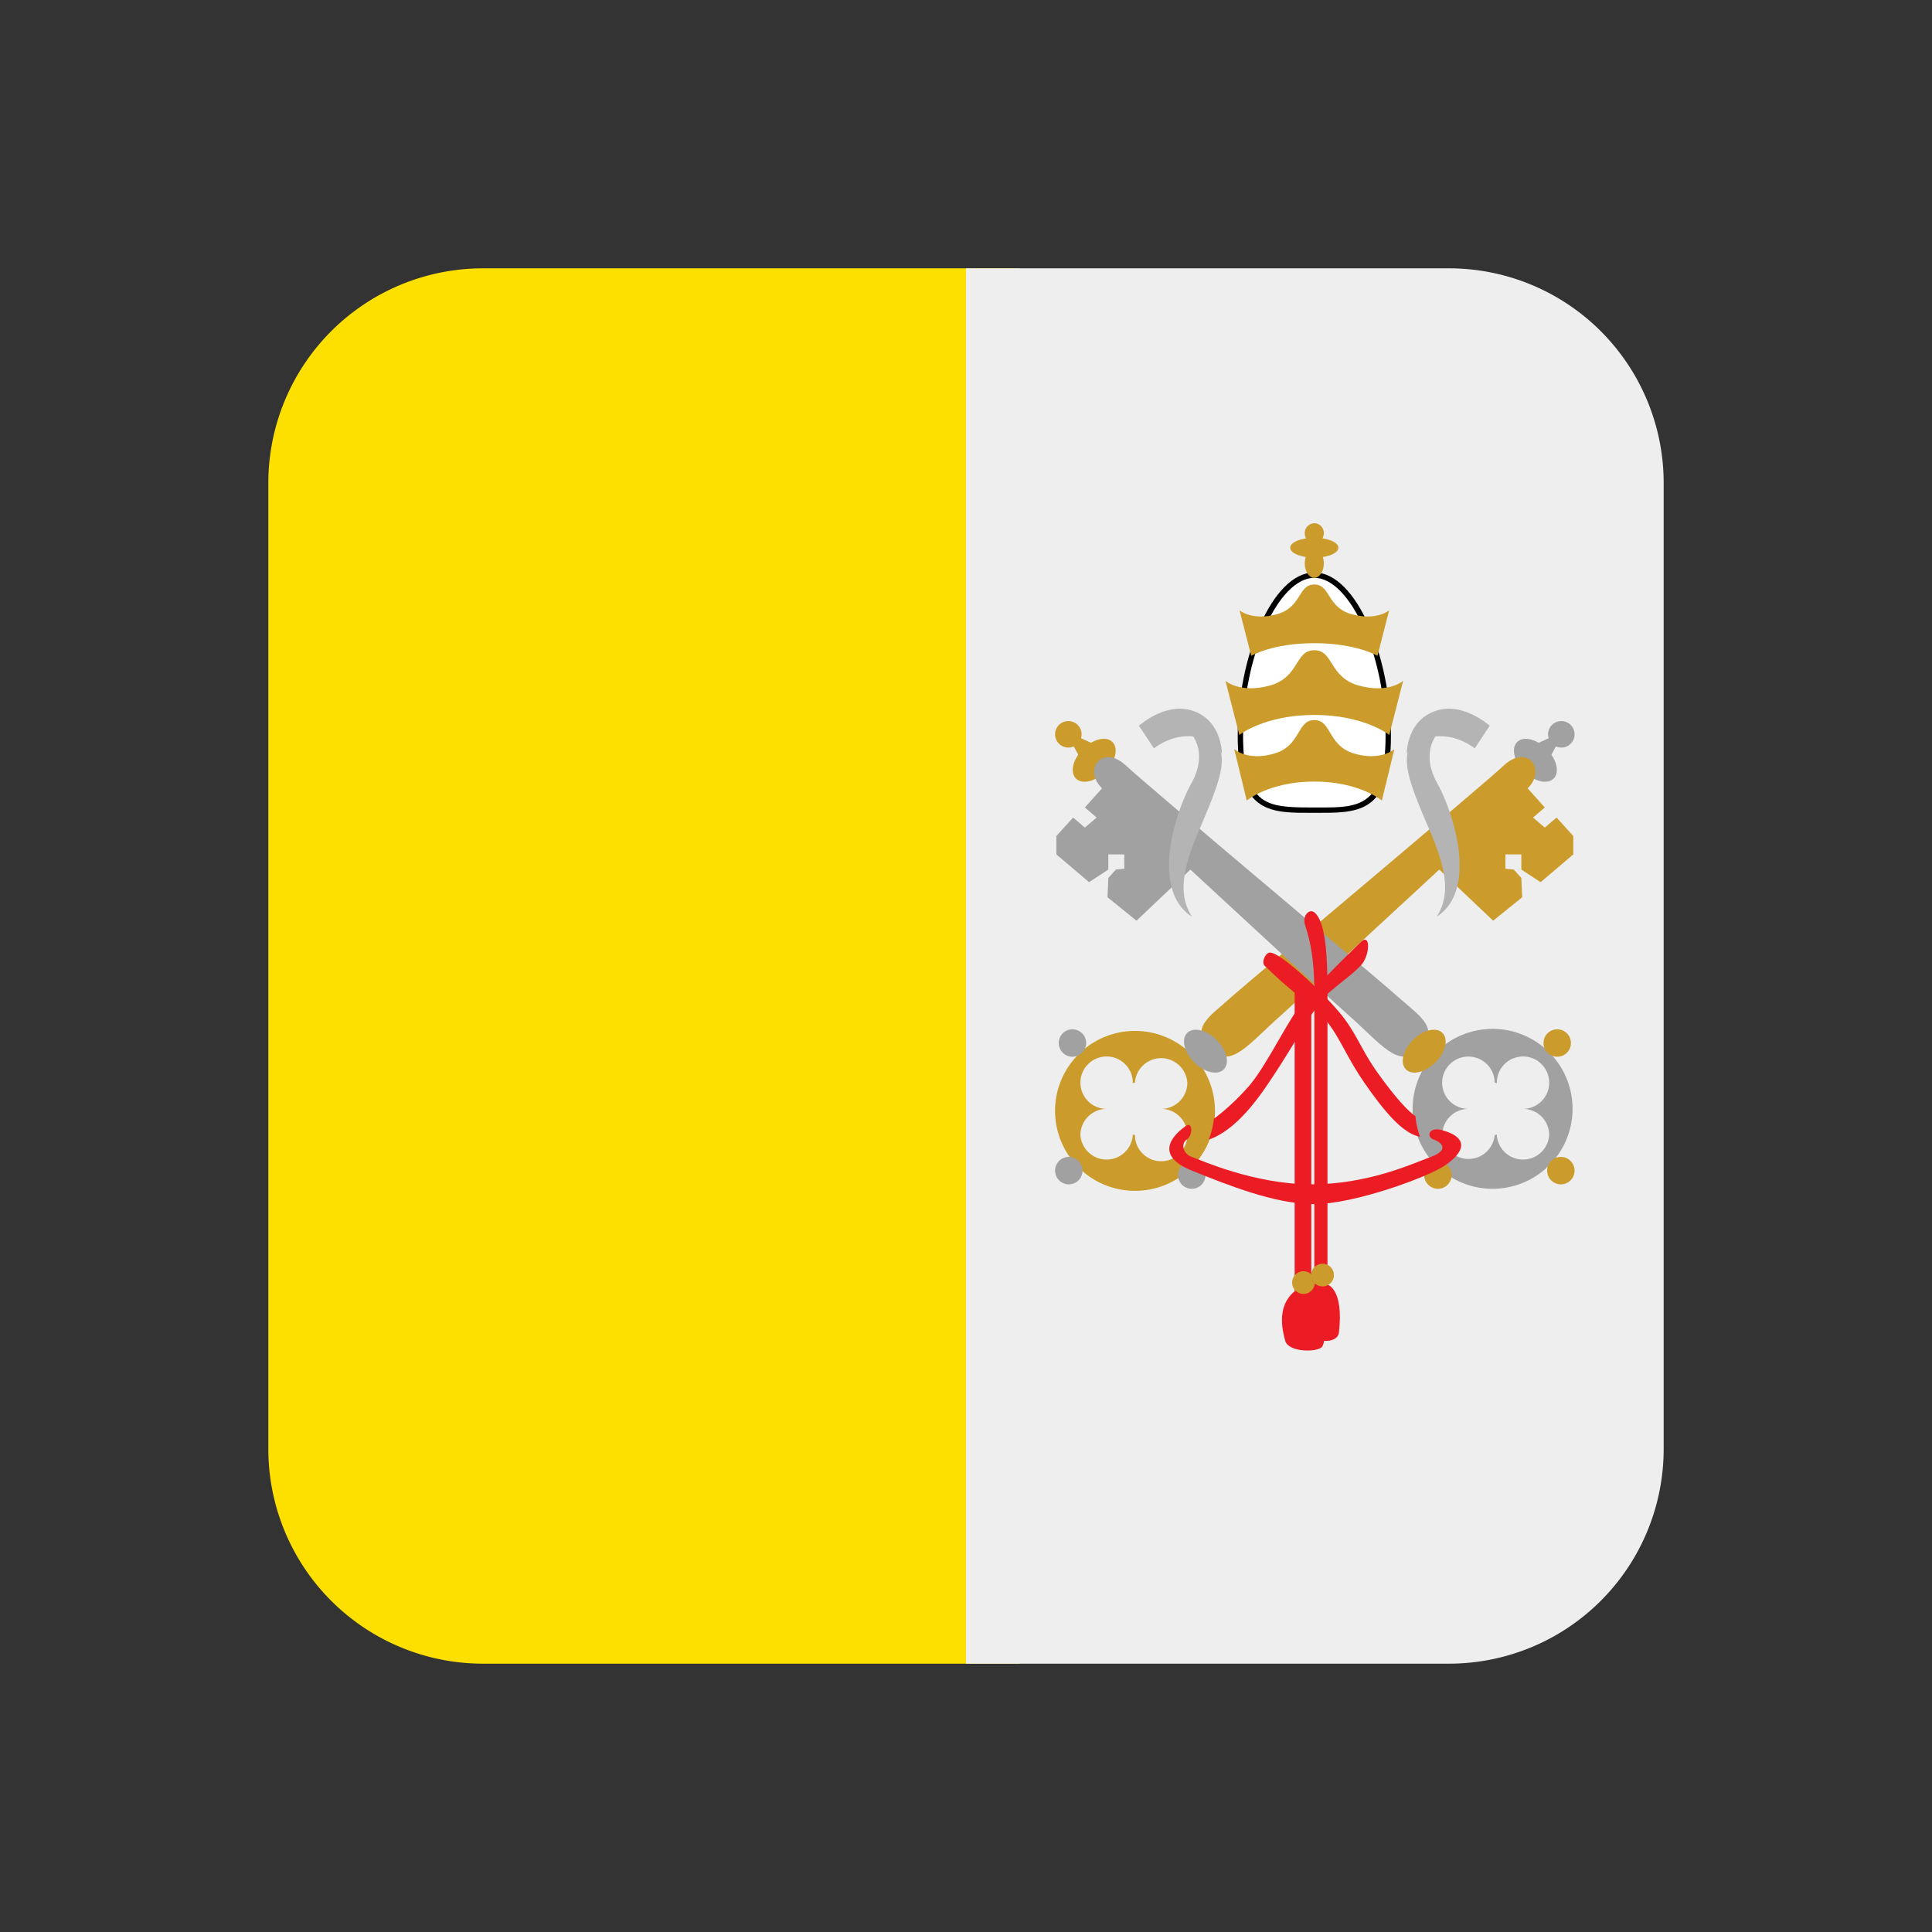 <?xml version="1.0" encoding="utf-8"?>
<svg width="800px" height="800px" viewBox="0 0 36 36" xmlns="http://www.w3.org/2000/svg" xmlns:xlink="http://www.w3.org/1999/xlink" aria-hidden="true" role="img" class="iconify iconify--twemoji" preserveAspectRatio="xMidYMid meet"><rect x="0" y="0" width="36" height="36" fill="#333333" stroke="none"/><path fill="#FDDF00" d="M19 31H9a4 4 0 0 1-4-4V9a4 4 0 0 1 4-4h10v26z"></path><path fill="#EEE" d="M31 27a4 4 0 0 1-4 4h-9V5h9a4 4 0 0 1 4 4v18z"></path><path fill="#A1A1A1" d="M28.816 14.234l.329-.609l-.672.305z"></path><path fill="#A1A1A1" d="M28.846 13.682a.247.247 0 1 0 .494.002a.247.247 0 0 0-.494-.002zm-.576.145c-.116.115-.057.362.131.549c.188.189.434.247.549.131c.116-.115.058-.361-.131-.549c-.186-.188-.433-.248-.549-.131z"></path><path fill="#CB9C2B" d="M22.561 19.562c.379.359.701-.105 1.306-.641c.553-.49 4.188-3.87 4.578-4.214c.391-.344.028-.864-.425-.442s-4.801 4.062-5.127 4.359c-.327.298-.752.54-.332.938z"></path><path fill="#CB9C2B" d="M28.348 14.558l.437.488l-.219.188l.219.187l.219-.187l.312.344v.343l-.609.517l-.359-.235v-.282h-.297v.267l.156.015l.141.156l.015.36l-.54.437l-1.108-1.051zm-8.688 6.103a1.49 1.49 0 1 0 2.979 0a1.49 1.49 0 0 0-2.979 0zm.954.001a.488.488 0 1 1 .494-.486l-.001.007c.014-.001.026-.009.041-.009a.489.489 0 0 1 .976.002a.487.487 0 0 1-.481.486a.488.488 0 1 1-.495.488c-.015 0-.027-.008-.042-.009l.002.008a.489.489 0 0 1-.976 0a.49.49 0 0 1 .482-.487z"></path><path fill="#A1A1A1" d="M22.122 19.247c-.116.115-.057.362.131.549c.188.188.434.247.549.131c.116-.115.058-.361-.131-.549c-.187-.188-.434-.247-.549-.131zm-2.394.188a.255.255 0 0 0 .511 0a.255.255 0 1 0-.511 0zm2.223 2.461a.255.255 0 0 0 .511 0a.255.255 0 1 0-.511 0zm-2.291-.083a.255.255 0 0 0 .511 0a.255.255 0 1 0-.511 0z"></path><path fill="#B4B4B5" d="M26.77 17.083a.864.864 0 0 0 .316-.37c.299-.652-.072-1.701-.299-2.106c-.277-.497-.107-.821.026-.976a.373.373 0 0 0-.131-.025c-.109 0-.215.053-.312.158c-.292.311-.154.726.253 1.669c.306.707.425 1.217.147 1.65z"></path><path fill="#B4B4B5" d="M26.211 14.043a.739.739 0 0 1 .633-.324c.219 0 .445.082.635.226l.28-.422c-.124-.103-.423-.317-.761-.317a.777.777 0 0 0-.258.044c-.383.137-.512.49-.529.793z"></path><path fill="#CB9C2B" d="M20.184 14.234l-.329-.609l.672.305z"></path><path fill="#CB9C2B" d="M20.154 13.682a.247.247 0 1 1-.494.002a.247.247 0 0 1 .494-.002zm.575.145c.116.115.057.362-.131.549c-.188.189-.434.247-.549.131c-.116-.115-.058-.361.131-.549c.187-.188.434-.248.549-.131z"></path><path fill="#A1A1A1" d="M26.439 19.562c-.379.359-.701-.105-1.306-.641c-.553-.49-4.188-3.87-4.578-4.214c-.391-.344-.028-.864.425-.442s4.801 4.062 5.127 4.359c.327.298.752.54.332.938z"></path><path fill="#A1A1A1" d="M20.652 14.558l-.437.488l.219.188l-.219.187l-.219-.187l-.312.344v.343l.609.517l.359-.235v-.282h.297v.267l-.156.015l-.141.156l-.015.36l.54.437l1.108-1.051zm7.199 4.614a1.49 1.49 0 1 0 0 2.979a1.49 1.49 0 0 0 0-2.979zm1.016 1.977a.489.489 0 0 1-.976 0l.002-.008c-.015.001-.027.009-.042.009a.49.49 0 0 1-.976-.001c0-.267.215-.482.481-.487a.487.487 0 0 1 .007-.974c.269 0 .487.218.488.486c.015 0 .027.008.041.009l-.001-.007a.488.488 0 1 1 .495.486a.489.489 0 0 1 .481.487z"></path><path fill="#CB9C2B" d="M26.878 19.247c.116.115.057.362-.131.549c-.188.188-.434.247-.549.131c-.116-.115-.058-.361.131-.549c.187-.188.434-.247.549-.131zm2.394.188a.255.255 0 0 1-.511 0a.255.255 0 1 1 .511 0zm-2.223 2.461a.255.255 0 0 1-.511 0a.255.255 0 1 1 .511 0zm2.291-.083a.255.255 0 0 1-.511 0a.255.255 0 1 1 .511 0z"></path><path d="M25.918 13.719c0 1.467-.639 1.427-1.428 1.427c-.788 0-1.427.04-1.427-1.427s.639-3.052 1.427-3.052c.789 0 1.428 1.585 1.428 3.052z" fill="#000000"></path><path fill="#FFF" d="M24.427 15.046c-.424 0-.72-.013-.923-.17c-.232-.181-.341-.548-.341-1.157c0-1.49.657-2.952 1.327-2.952c.67 0 1.328 1.462 1.328 2.952c0 1.327-.533 1.327-1.208 1.327h-.183z"></path><path fill="#CB9C2B" d="M25.236 14.042c-.5-.146-.419-.625-.746-.625s-.246.479-.746.625c-.499.146-.746-.083-.746-.083l.233.958s.419-.354 1.259-.354c.84 0 1.259.354 1.259.354l.233-.958c0-.001-.247.228-.746.083z"></path><path fill="#CB9C2B" d="M25.318 12.774c-.555-.153-.465-.658-.828-.658c-.363 0-.274.505-.828.658c-.554.153-.827-.087-.827-.087l.258 1.008s.466-.373 1.397-.373c.932 0 1.397.373 1.397.373l.258-1.008c0 .001-.273.241-.827.087z"></path><path fill="#CB9C2B" d="M25.187 11.445c-.467-.129-.392-.554-.697-.554c-.306 0-.23.425-.697.554c-.466.129-.696-.073-.696-.073l.218.849s.392-.236 1.176-.236c.784 0 1.176.236 1.176.236l.218-.849c-.001 0-.232.202-.698.073zm-.875-.947c0 .148.08.269.178.269c.098 0 .178-.12.178-.269c0-.149-.08-.269-.178-.269c-.097 0-.178.12-.178.269z"></path><path fill="#CB9C2B" d="M24.041 10.206c0 .102.201.185.449.185s.449-.083.449-.185c0-.103-.201-.186-.449-.186c-.248.001-.449.084-.449.186z"></path><path fill="#CB9C2B" d="M24.312 9.935c0 .103.08.186.178.186c.098 0 .178-.083.178-.186s-.08-.185-.178-.185a.183.183 0 0 0-.178.185z"></path><path fill="#B4B4B5" d="M22.211 17.083a.864.864 0 0 1-.316-.37c-.299-.652.072-1.701.299-2.106c.277-.497.107-.821-.026-.976a.373.373 0 0 1 .131-.025c.109 0 .215.053.312.158c.292.311.154.726-.253 1.669c-.306.707-.425 1.217-.147 1.65z"></path><path fill="#B4B4B5" d="M22.77 14.043a.74.74 0 0 0-.633-.324c-.219 0-.445.082-.635.226l-.28-.422c.124-.103.423-.317.761-.317c.089 0 .175.015.258.044c.382.137.511.49.529.793z"></path><path fill="#EC1C24" d="M24.49 17c.2.154.246.75.246 1.453v5.484s.307.078.213.891c-.027.232-.484.188-.562 0c-.078-.188-.04-.791.104-.875V18.5c0-.812-.136-1.127-.178-1.281c-.043-.154.081-.294.177-.219z"></path><path fill="#EC1C24" d="M26.375 20.799c-.196-.137-.471-.482-.707-.812c-.312-.438-.391-.736-.701-1.111c-.31-.375-1.122-1.152-1.314-1.125c-.076.011-.156.188-.083.25s.302.312.817.703c.516.391.594.828 1.024 1.453c.397.577.74.971 1.049 1.024a1.515 1.515 0 0 1-.085-.382z"></path><path fill="#EC1C24" d="M25.36 17.551c-.183.175-.749.729-1.057 1.089c-.308.36-.698 1.22-1.042 1.61c-.221.25-.46.464-.642.596a1.48 1.48 0 0 1-.097.389c.248-.083.602-.311 1.046-.953c.614-.891.911-1.547 1.208-1.797s.416-.324.583-.498c.168-.175.185-.612.001-.436z"></path><path fill="#EC1C24" d="M24.124 18.281v5.781c-.331.266-.237.707-.175.924c.062.217.603.216.687.108c.084-.108.107-.844-.202-1.094v-5.359c0-.141-.31-.575-.31-.36z"></path><path fill="#EC1C24" d="M22.095 20.982c-.297.207-.552.564.112.83s1.543.625 2.283.625s2.123-.502 2.447-.728c.324-.226.464-.495-.052-.647c-.271-.08-.312.125-.171.172s.305.193-.051.323c-.355.13-1.168.511-2.23.511s-2.062-.453-2.226-.511c-.164-.058-.209-.245-.093-.323s.114-.344-.019-.252z"></path><path fill="#CB9C2B" d="M24.856 23.759a.211.211 0 1 1-.423 0a.211.211 0 0 1 .423 0z"></path><path fill="#CB9C2B" d="M24.5 23.899a.211.211 0 1 1-.423 0a.211.211 0 0 1 .423 0z"></path></svg>